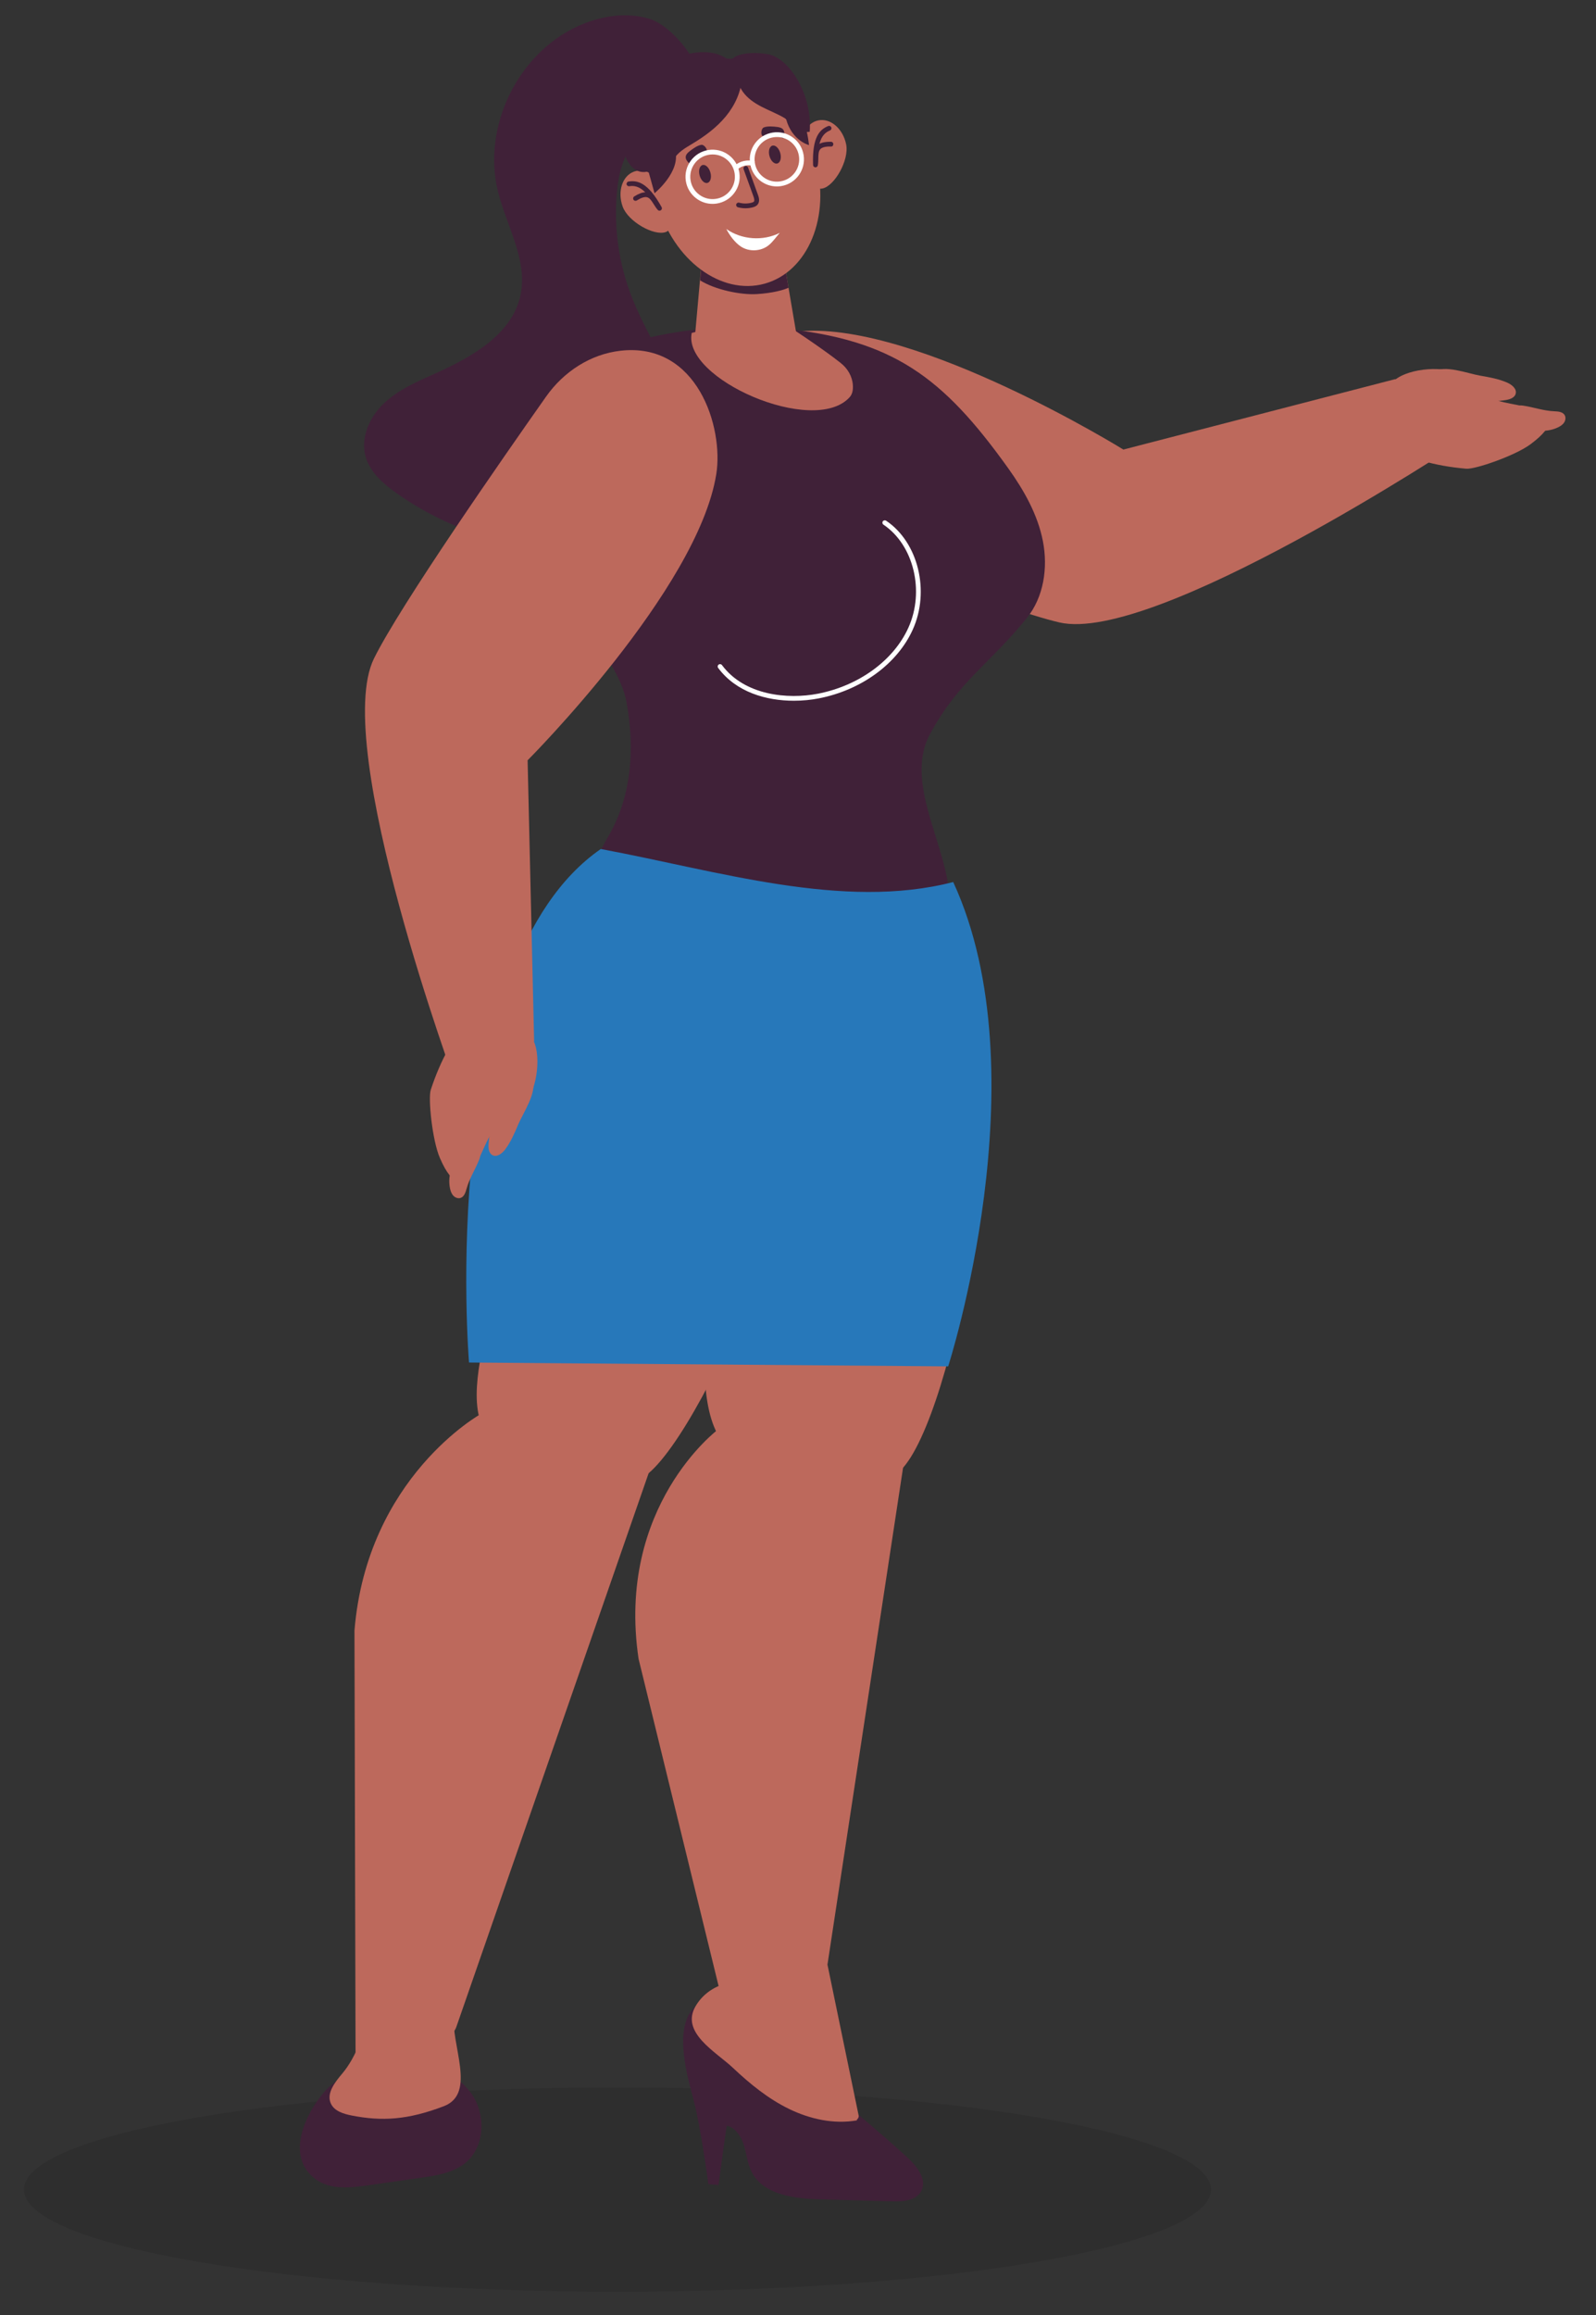 <svg width="200" height="290" viewBox="0 0 200 290" fill="none" xmlns="http://www.w3.org/2000/svg">
<rect x="0" y="0" width="200" height="290" fill="#333333" stroke="none"/>
<g opacity="0.1">
<mask id="mask0_2051_240" style="mask-type:luminance" maskUnits="userSpaceOnUse" x="2" y="260" width="151" height="29">
<path d="M152.747 260.497H2V288.081H152.747V260.497Z" fill="white"/>
</mask>
<g mask="url(#mask0_2051_240)">
<path d="M77.373 261.497C36.297 261.497 3 267.226 3 274.289C3 281.353 36.297 287.081 77.374 287.081C118.449 287.081 151.749 281.353 151.749 274.289C151.748 267.226 118.448 261.497 77.373 261.497Z" fill="black"/>
</g>
</g>
<path d="M81.393 2.36C78.455 1.466 75.223 2.003 72.43 3.275C64.882 6.714 60.435 15.851 62.386 23.915C63.441 28.275 66.139 32.509 65.24 36.906C64.219 41.902 59.067 44.767 54.41 46.847C52.166 47.849 49.857 48.857 48.082 50.557C46.307 52.257 45.148 54.832 45.814 57.2C46.369 59.172 48.037 60.61 49.709 61.793C56.898 66.869 65.82 69.442 74.606 68.977C77.5 68.825 80.507 68.297 82.812 66.544C87.173 63.228 87.554 56.66 85.841 51.457C84.126 46.254 80.807 41.713 78.93 36.565C77.411 32.403 76.874 27.886 77.372 23.484C77.73 20.325 79.116 16.71 82.206 15.963C83.347 15.687 84.596 15.852 85.655 15.35C91.681 12.501 85.317 3.555 81.393 2.36Z" fill="#402138"/>
<path d="M140.774 56.317C140.774 56.317 115.102 40.421 100.462 41.479C94.571 41.905 84.911 47.545 88.157 56.67C89.435 60.262 92.347 63.03 95.884 64.459C104.499 67.937 125.491 76.282 132.745 77.971C144.658 80.745 182.742 55.57 182.742 55.57L174.843 47.493L140.774 56.317Z" fill="#BD695C"/>
<path d="M186.801 49.813C185.083 48.512 183.449 46.911 181.416 46.405C179.382 45.9 174.73 46.419 173.883 48.8C172.798 51.851 171.759 54.017 174.183 55.83C176.265 57.386 179.741 58.371 183.741 58.716C184.856 58.812 189.852 57.09 191.784 55.658C198.564 50.622 188.504 51.101 186.801 49.813Z" fill="#BD695C"/>
<path d="M188.884 47.936C187.791 47.456 186.6 47.249 185.423 47.047C183.828 46.761 181.039 45.665 179.57 46.583C180.049 48.254 181.758 49.445 183.346 49.935C185.025 50.454 186.829 50.379 188.57 50.134C189.127 50.056 189.787 49.869 189.933 49.327C190.099 48.713 189.465 48.192 188.884 47.936Z" fill="#BD695C"/>
<path d="M194.779 51.521C193.386 51.464 192.14 50.99 190.797 50.803C189.756 50.659 188.137 51.466 189.228 52.646C189.477 52.917 189.809 53.09 190.143 53.244C191.737 53.971 193.639 54.294 195.221 53.544C195.524 53.401 195.817 53.213 196.002 52.936C196.187 52.659 196.241 52.275 196.068 51.992C195.818 51.583 195.256 51.54 194.779 51.521Z" fill="#BD695C"/>
<path d="M126.347 58.666C118.153 47.213 111.887 42.531 97.873 41.127C89.664 40.305 74.498 41.891 69.625 48.549C65.604 54.041 65.578 61.541 67.084 68.182C68.589 74.821 77.303 81.308 78.521 88.006C79.536 93.594 79.2 99.515 76.368 104.535C74.655 107.571 74.282 107.786 76.452 110.889C77.87 112.916 79.551 114.757 81.421 116.378C88.893 122.854 99.523 125.864 109.202 123.447C112.706 122.572 116.29 120.856 117.976 117.664C122.122 109.818 112.321 99.646 116.589 91.867C120.23 85.23 123.901 83.307 128.668 77.428C130.804 74.792 131.339 71.112 130.688 67.782C130.037 64.454 128.32 61.426 126.347 58.666Z" fill="#402138"/>
<path d="M113.669 270.229C107.756 264.866 101.55 259.823 95.091 255.127C93.117 253.694 88.692 248.966 86.574 251.967C84.597 254.773 86.148 260.174 86.929 263.127C87.829 266.526 88.767 273.608 88.767 273.608L90.037 273.722C90.037 273.722 90.822 267.838 91.072 266.278C92.183 266.541 92.885 267.652 93.224 268.744C93.56 269.835 93.662 271.006 94.169 272.03C95.614 274.948 99.505 275.42 102.759 275.51C105.769 275.594 108.777 275.678 111.784 275.761C113.13 275.799 114.743 275.696 115.414 274.529C116.252 273.074 114.914 271.358 113.669 270.229Z" fill="#402138"/>
<path d="M87.043 132.62C93.014 143.277 86.994 151.175 88.131 168.066C88.406 172.142 87.815 179.611 92.483 182.444C97.151 185.277 104.944 186.783 111.672 184.94C118.049 183.194 126.982 140.614 120.815 130.796C108.809 130.426 97.951 130.75 87.043 132.62Z" fill="#BD695C"/>
<path d="M89.961 179.087C89.961 179.087 77.182 188.664 80.022 207.804L90.18 249.322C90.857 253.596 107.262 268.514 107.614 265.08L103.692 246.11L113.415 182.219L89.961 179.087Z" fill="#BD695C"/>
<path d="M67.842 130.962C71.133 142.184 63.659 149.251 60.975 166.045C60.327 170.098 58.1 177.393 61.899 180.742C65.697 184.092 72.758 186.508 79.553 185.493C85.995 184.532 103.963 143.609 100.299 133.192C88.987 131.395 78.611 130.419 67.842 130.962Z" fill="#BD695C"/>
<path d="M44.42 204.261L44.555 257.855C44.246 262.15 56.103 257.213 57.2 253.87L81.815 183.018L60.252 177.13C60.252 177.13 45.989 185.049 44.42 204.261Z" fill="#BD695C"/>
<path d="M75.285 106.356C54.598 120.685 58.775 170.683 58.775 170.683L118.818 171.166C118.818 171.166 130.588 134.645 119.451 110.493C105.63 114.063 89.928 109.075 75.285 106.356Z" fill="#2778BA"/>
<path d="M105.355 45.475C104.746 44.996 104.158 44.554 103.605 44.157C99.99 41.55 96.996 39.741 96.996 39.741C96.996 39.741 93.508 40.19 89.152 41.128C88.355 41.3 87.533 41.498 86.686 41.702C85.455 47.431 101.949 54.677 106.455 49.777C106.838 49.361 106.91 48.809 106.873 48.229C106.801 47.142 106.211 46.148 105.355 45.475Z" fill="#BD695C"/>
<path d="M77.779 43.935C73.99 44.36 70.631 46.563 68.433 49.68C63.079 57.276 50.165 75.809 46.866 82.487C41.447 93.453 57.267 136.276 57.267 136.276L66.933 130.428L66.116 95.243C66.116 95.243 87.452 73.875 89.762 59.381C90.691 53.549 87.404 42.855 77.779 43.935Z" fill="#BD695C"/>
<path d="M65.883 129.193C63.16 127.441 61.287 125.934 58.97 127.881C56.979 129.553 55.229 132.713 53.979 136.527C53.631 137.591 54.167 142.849 55.122 145.056C58.476 152.807 60.306 142.902 61.948 141.539C63.606 140.163 65.541 138.937 66.497 137.074C67.451 135.21 68.009 130.562 65.883 129.193Z" fill="#BD695C"/>
<path d="M62.617 138.148C61.73 139.666 61.388 141.439 61.231 143.189C61.179 143.749 61.212 144.435 61.706 144.701C62.266 145.001 62.918 144.503 63.301 143.996C64.018 143.042 64.49 141.929 64.954 140.829C65.598 139.342 67.301 136.876 66.742 135.238C65.006 135.322 63.457 136.715 62.617 138.148Z" fill="#BD695C"/>
<path d="M58.637 143.255C58.318 143.438 58.072 143.721 57.846 144.012C56.775 145.398 56.026 147.175 56.395 148.887C56.465 149.213 56.582 149.541 56.809 149.784C57.038 150.028 57.397 150.17 57.715 150.065C58.167 149.915 58.338 149.377 58.465 148.918C58.838 147.575 59.584 146.471 60.072 145.205C60.45 144.225 60.032 142.463 58.637 143.255Z" fill="#BD695C"/>
<path d="M98.217 32.549L87.891 33.149L87.563 36.803L86.969 43.445L99.945 42.691L98.811 36.036L98.217 32.549Z" fill="#BD695C"/>
<path d="M87.891 33.148L87.736 35.124C89.62 36.302 92.833 36.959 94.802 36.843C96.864 36.724 98.35 36.288 98.811 36.037L98.217 32.549L87.891 33.148Z" fill="#402138"/>
<path d="M87.973 7.757C82.312 9.329 78.916 14.896 80.386 20.188C81.856 25.481 87.637 28.495 93.297 26.922C98.957 25.351 102.354 19.785 100.884 14.492C99.414 9.2 93.634 6.186 87.973 7.757Z" fill="#402138"/>
<path d="M88.741 10.027C83.276 11.547 80.431 18.485 82.388 25.529C84.345 32.572 90.362 37.05 95.826 35.534C101.291 34.014 104.137 27.075 102.18 20.031C100.223 12.988 94.206 8.509 88.741 10.027Z" fill="#BD695C"/>
<path d="M79.461 21.493C77.992 22.016 77.349 23.974 78.023 25.866C78.696 27.759 81.958 29.594 83.426 29.069C84.894 28.548 84.012 25.865 83.338 23.972C82.664 22.082 80.928 20.972 79.461 21.493Z" fill="#BD695C"/>
<path d="M78.768 22.74C78.604 22.765 78.494 22.92 78.518 23.082C78.544 23.244 78.702 23.353 78.86 23.331C79.416 23.239 80.065 23.308 80.863 24.089C80.467 24.098 80.018 24.268 79.479 24.608C79.34 24.696 79.298 24.881 79.387 25.02C79.475 25.159 79.658 25.2 79.797 25.114C80.339 24.772 80.768 24.637 81.067 24.704C81.417 24.783 81.645 25.147 81.911 25.569C82.065 25.813 82.224 26.065 82.423 26.292C82.482 26.357 82.564 26.392 82.646 26.392C82.708 26.392 82.767 26.374 82.82 26.338C82.943 26.25 82.982 26.083 82.909 25.949C81.186 22.82 79.854 22.571 78.768 22.74Z" fill="#402138"/>
<path d="M102.547 15.081C101.02 15.391 100.105 17.236 100.502 19.205C100.901 21.175 101.529 23.927 103.057 23.616C104.584 23.307 106.433 20.054 106.034 18.086C105.635 16.116 104.073 14.771 102.547 15.081Z" fill="#BD695C"/>
<path d="M104.137 17.758C103.494 17.756 103.028 17.831 102.684 18.028C102.963 16.947 103.487 16.558 104.008 16.344C104.16 16.281 104.235 16.109 104.172 15.955C104.11 15.802 103.936 15.732 103.782 15.791C102.769 16.203 101.754 17.106 101.89 20.675C101.896 20.826 102.015 20.949 102.166 20.961C102.173 20.961 102.181 20.962 102.188 20.962C102.33 20.962 102.454 20.861 102.481 20.718C102.536 20.422 102.542 20.123 102.547 19.835C102.557 19.337 102.565 18.906 102.822 18.659C103.045 18.445 103.489 18.338 104.122 18.356C104.307 18.378 104.424 18.228 104.428 18.063C104.432 17.898 104.301 17.762 104.137 17.758Z" fill="#402138"/>
<path d="M93.746 20.992C93.69 20.839 93.52 20.757 93.363 20.813C93.207 20.869 93.127 21.041 93.184 21.195L94.419 24.608C94.495 24.82 94.585 25.117 94.475 25.253C94.415 25.325 94.285 25.367 94.177 25.395C93.669 25.528 93.132 25.525 92.626 25.391C92.466 25.347 92.304 25.442 92.262 25.601C92.219 25.761 92.313 25.925 92.472 25.967C92.781 26.049 93.096 26.091 93.411 26.091C93.72 26.091 94.028 26.052 94.327 25.974C94.521 25.923 94.766 25.838 94.936 25.632C95.274 25.218 95.069 24.648 94.98 24.405L93.746 20.992Z" fill="#402138"/>
<path d="M91.021 28.688C91.426 29.486 92.092 30.386 92.836 30.881C93.864 31.565 95.33 31.506 96.299 30.741C96.836 30.318 97.265 29.681 97.715 29.169C95.619 30.23 92.944 30.038 91.021 28.688Z" fill="white"/>
<path d="M96.791 18.243C96.418 18.347 96.254 18.931 96.426 19.551C96.598 20.168 97.039 20.585 97.412 20.481C97.785 20.378 97.949 19.793 97.777 19.175C97.605 18.557 97.164 18.14 96.791 18.243Z" fill="#402138"/>
<path d="M88.037 20.675C87.664 20.779 87.5 21.363 87.672 21.983C87.844 22.601 88.285 23.018 88.658 22.913C89.031 22.81 89.195 22.225 89.022 21.608C88.852 20.988 88.41 20.571 88.037 20.675Z" fill="#402138"/>
<path d="M87.9 18.142C87.396 18.204 86.788 18.657 86.4 18.961C86.18 19.135 85.96 19.355 85.93 19.633C85.892 20.006 86.199 20.316 86.482 20.563C86.89 19.984 87.482 19.535 88.15 19.295C88.316 19.237 88.506 19.17 88.564 19.005C88.686 18.663 88.218 18.104 87.9 18.142Z" fill="#402138"/>
<path d="M97.399 15.905C96.912 15.843 96.156 15.768 95.693 15.976C95.401 16.107 95.289 16.83 95.568 17.059C95.703 17.171 95.902 17.129 96.073 17.094C96.768 16.952 97.506 17.032 98.156 17.319C98.27 16.963 98.375 16.539 98.149 16.239C97.979 16.015 97.678 15.94 97.399 15.905Z" fill="#402138"/>
<path d="M96.394 10.017C95.827 10.175 97.782 12.296 98.524 14.969C99.267 17.643 101.374 18.176 101.374 18.176C101.374 18.176 101.325 17.072 100.583 14.399C99.838 11.724 96.961 9.86 96.394 10.017Z" fill="#402138"/>
<path d="M83.877 13.494C83.309 13.651 79.963 16.8 80.705 19.473C81.448 22.145 82.021 24.204 82.021 24.204C82.021 24.204 85.348 21.509 84.605 18.835C83.863 16.162 84.444 13.337 83.877 13.494Z" fill="#402138"/>
<path d="M89.484 9.082C88.095 9.234 86.712 9.6 85.508 10.31C84.304 11.02 83.288 12.097 82.808 13.409C82.412 14.491 82.392 15.684 82.574 16.821C82.757 17.96 83.135 19.057 83.519 20.144C83.576 20.3 83.65 20.476 83.808 20.525C84.078 20.612 84.275 20.282 84.404 20.029C84.884 19.09 85.872 18.54 86.777 17.996C88.326 17.064 89.804 15.975 90.954 14.579C92.103 13.184 92.908 11.457 92.978 9.65L93.421 9.878C92.35 9.018 90.852 8.933 89.484 9.082Z" fill="#402138"/>
<path d="M94.916 9.794C94.28 9.551 93.621 9.364 92.949 9.253C92.717 9.215 92.455 9.192 92.271 9.342C92.089 9.488 92.22 10.023 92.455 10.039C92.629 11.063 93.316 11.939 94.143 12.569C94.967 13.199 95.93 13.618 96.873 14.054C97.814 14.489 98.763 14.956 99.525 15.659C99.664 14.39 98.888 12.88 98.062 11.905C97.237 10.934 96.108 10.251 94.916 9.794Z" fill="#402138"/>
<path d="M102.523 259.765C101.137 258.441 100.242 256.696 99.427 254.959C98.613 253.224 97.84 251.441 96.635 249.951C94.531 247.349 89.273 247.692 87.16 251.324C85.239 254.623 89.716 257.028 91.854 259.046C93.977 261.05 96.27 262.919 98.895 264.195C101.52 265.469 104.514 266.124 107.389 265.618C107.4 264.302 103.475 260.674 102.523 259.765Z" fill="#BD695C"/>
<path d="M50.504 258.447C47.127 258.517 42.787 259.486 40.522 262.189C38.178 264.985 35.766 270.182 39.547 272.984C41.369 274.337 43.881 274.076 46.127 273.755C48.336 273.438 50.547 273.123 52.756 272.806C54.735 272.523 56.825 272.192 58.36 270.911C60.832 268.848 60.912 264.766 59.009 262.171C57.108 259.575 53.721 258.382 50.504 258.447Z" fill="#402138"/>
<path d="M56.91 252.377C57.188 250.356 58.205 248.198 57.25 246.396C56.291 244.579 53.695 244.208 51.826 245.058C46.195 247.614 46.633 255.315 42.9 259.741C41.98 260.834 40.867 262.221 41.465 263.517C41.905 264.471 43.066 264.813 44.097 265.015C47.884 265.756 51.12 265.561 55.617 263.844C59.801 262.246 56.408 256.029 56.91 252.377Z" fill="#BD695C"/>
<path d="M90.525 7.037C89.182 6.391 87.598 6.431 86.149 6.778C83.63 7.385 81.337 8.916 79.845 11.034C78.355 13.153 77.687 15.847 78.06 18.409C78.269 19.85 79.111 21.491 80.566 21.551C81.961 21.606 82.902 20.205 83.664 19.034C85.381 16.392 87.608 14.141 90.176 12.325C90.986 11.754 92.394 11.141 92.612 10.059C92.865 8.806 91.534 7.522 90.525 7.037Z" fill="#402138"/>
<path d="M96.736 6.918C95.246 6.439 90.275 6.264 91.656 9.097C92.228 10.273 94.443 11.495 95.449 12.345C96.72 13.416 97.99 14.489 99.261 15.561C99.897 16.096 100.655 16.665 101.469 16.506C101.638 14.037 100.97 11.52 99.6 9.458C98.883 8.379 97.941 7.398 96.736 6.918Z" fill="#402138"/>
<path d="M89.303 19.349C89.16 19.349 89.016 19.359 88.871 19.382C87.348 19.614 86.299 21.046 86.533 22.57C86.645 23.308 87.039 23.958 87.641 24.399C88.244 24.841 88.981 25.023 89.72 24.908C90.458 24.797 91.108 24.401 91.55 23.801C91.991 23.197 92.173 22.459 92.059 21.723C91.947 20.983 91.552 20.333 90.951 19.892C90.466 19.534 89.893 19.349 89.303 19.349ZM89.289 25.539C88.572 25.539 87.877 25.312 87.289 24.882C86.558 24.346 86.078 23.557 85.941 22.659C85.658 20.81 86.931 19.074 88.781 18.789C89.677 18.655 90.574 18.871 91.304 19.408C92.034 19.944 92.513 20.733 92.65 21.631C92.789 22.526 92.57 23.423 92.033 24.152C91.496 24.883 90.707 25.361 89.811 25.499C89.637 25.525 89.461 25.539 89.289 25.539Z" fill="white"/>
<path d="M97.359 17.165C97.217 17.165 97.074 17.175 96.928 17.198C96.191 17.31 95.54 17.705 95.098 18.306C94.658 18.91 94.476 19.647 94.589 20.384C94.702 21.123 95.096 21.773 95.698 22.214C96.301 22.656 97.038 22.838 97.776 22.723C98.514 22.61 99.165 22.216 99.606 21.615C100.048 21.012 100.229 20.274 100.116 19.538C100.003 18.798 99.608 18.147 99.007 17.707C98.522 17.351 97.951 17.165 97.359 17.165ZM97.346 23.355C96.63 23.355 95.934 23.128 95.346 22.698C94.616 22.162 94.136 21.373 93.998 20.475C93.861 19.58 94.08 18.683 94.617 17.954C95.154 17.222 95.943 16.745 96.839 16.605C97.736 16.469 98.631 16.687 99.361 17.223C100.092 17.76 100.57 18.549 100.707 19.447C100.992 21.295 99.719 23.031 97.869 23.315C97.693 23.342 97.519 23.355 97.346 23.355Z" fill="white"/>
<path d="M92.02 20.783L92.422 21.224C92.942 20.752 93.74 20.576 94.408 20.792L94.59 20.221C93.709 19.941 92.701 20.162 92.02 20.783Z" fill="white"/>
<path d="M111.043 65.229C110.904 65.137 110.721 65.173 110.627 65.31C110.535 65.449 110.572 65.633 110.709 65.725C114.502 68.27 115.902 74.061 113.832 78.635C111.977 82.735 107.633 85.902 102.496 86.901C98.723 87.63 93.31 87.135 90.473 83.316C90.373 83.184 90.188 83.157 90.055 83.253C89.922 83.352 89.895 83.539 89.994 83.672C92.265 86.729 96.062 87.783 99.483 87.783C100.586 87.783 101.649 87.673 102.609 87.486C107.934 86.452 112.442 83.155 114.377 78.881C116.563 74.054 115.066 67.929 111.043 65.229Z" fill="white"/>
</svg>
